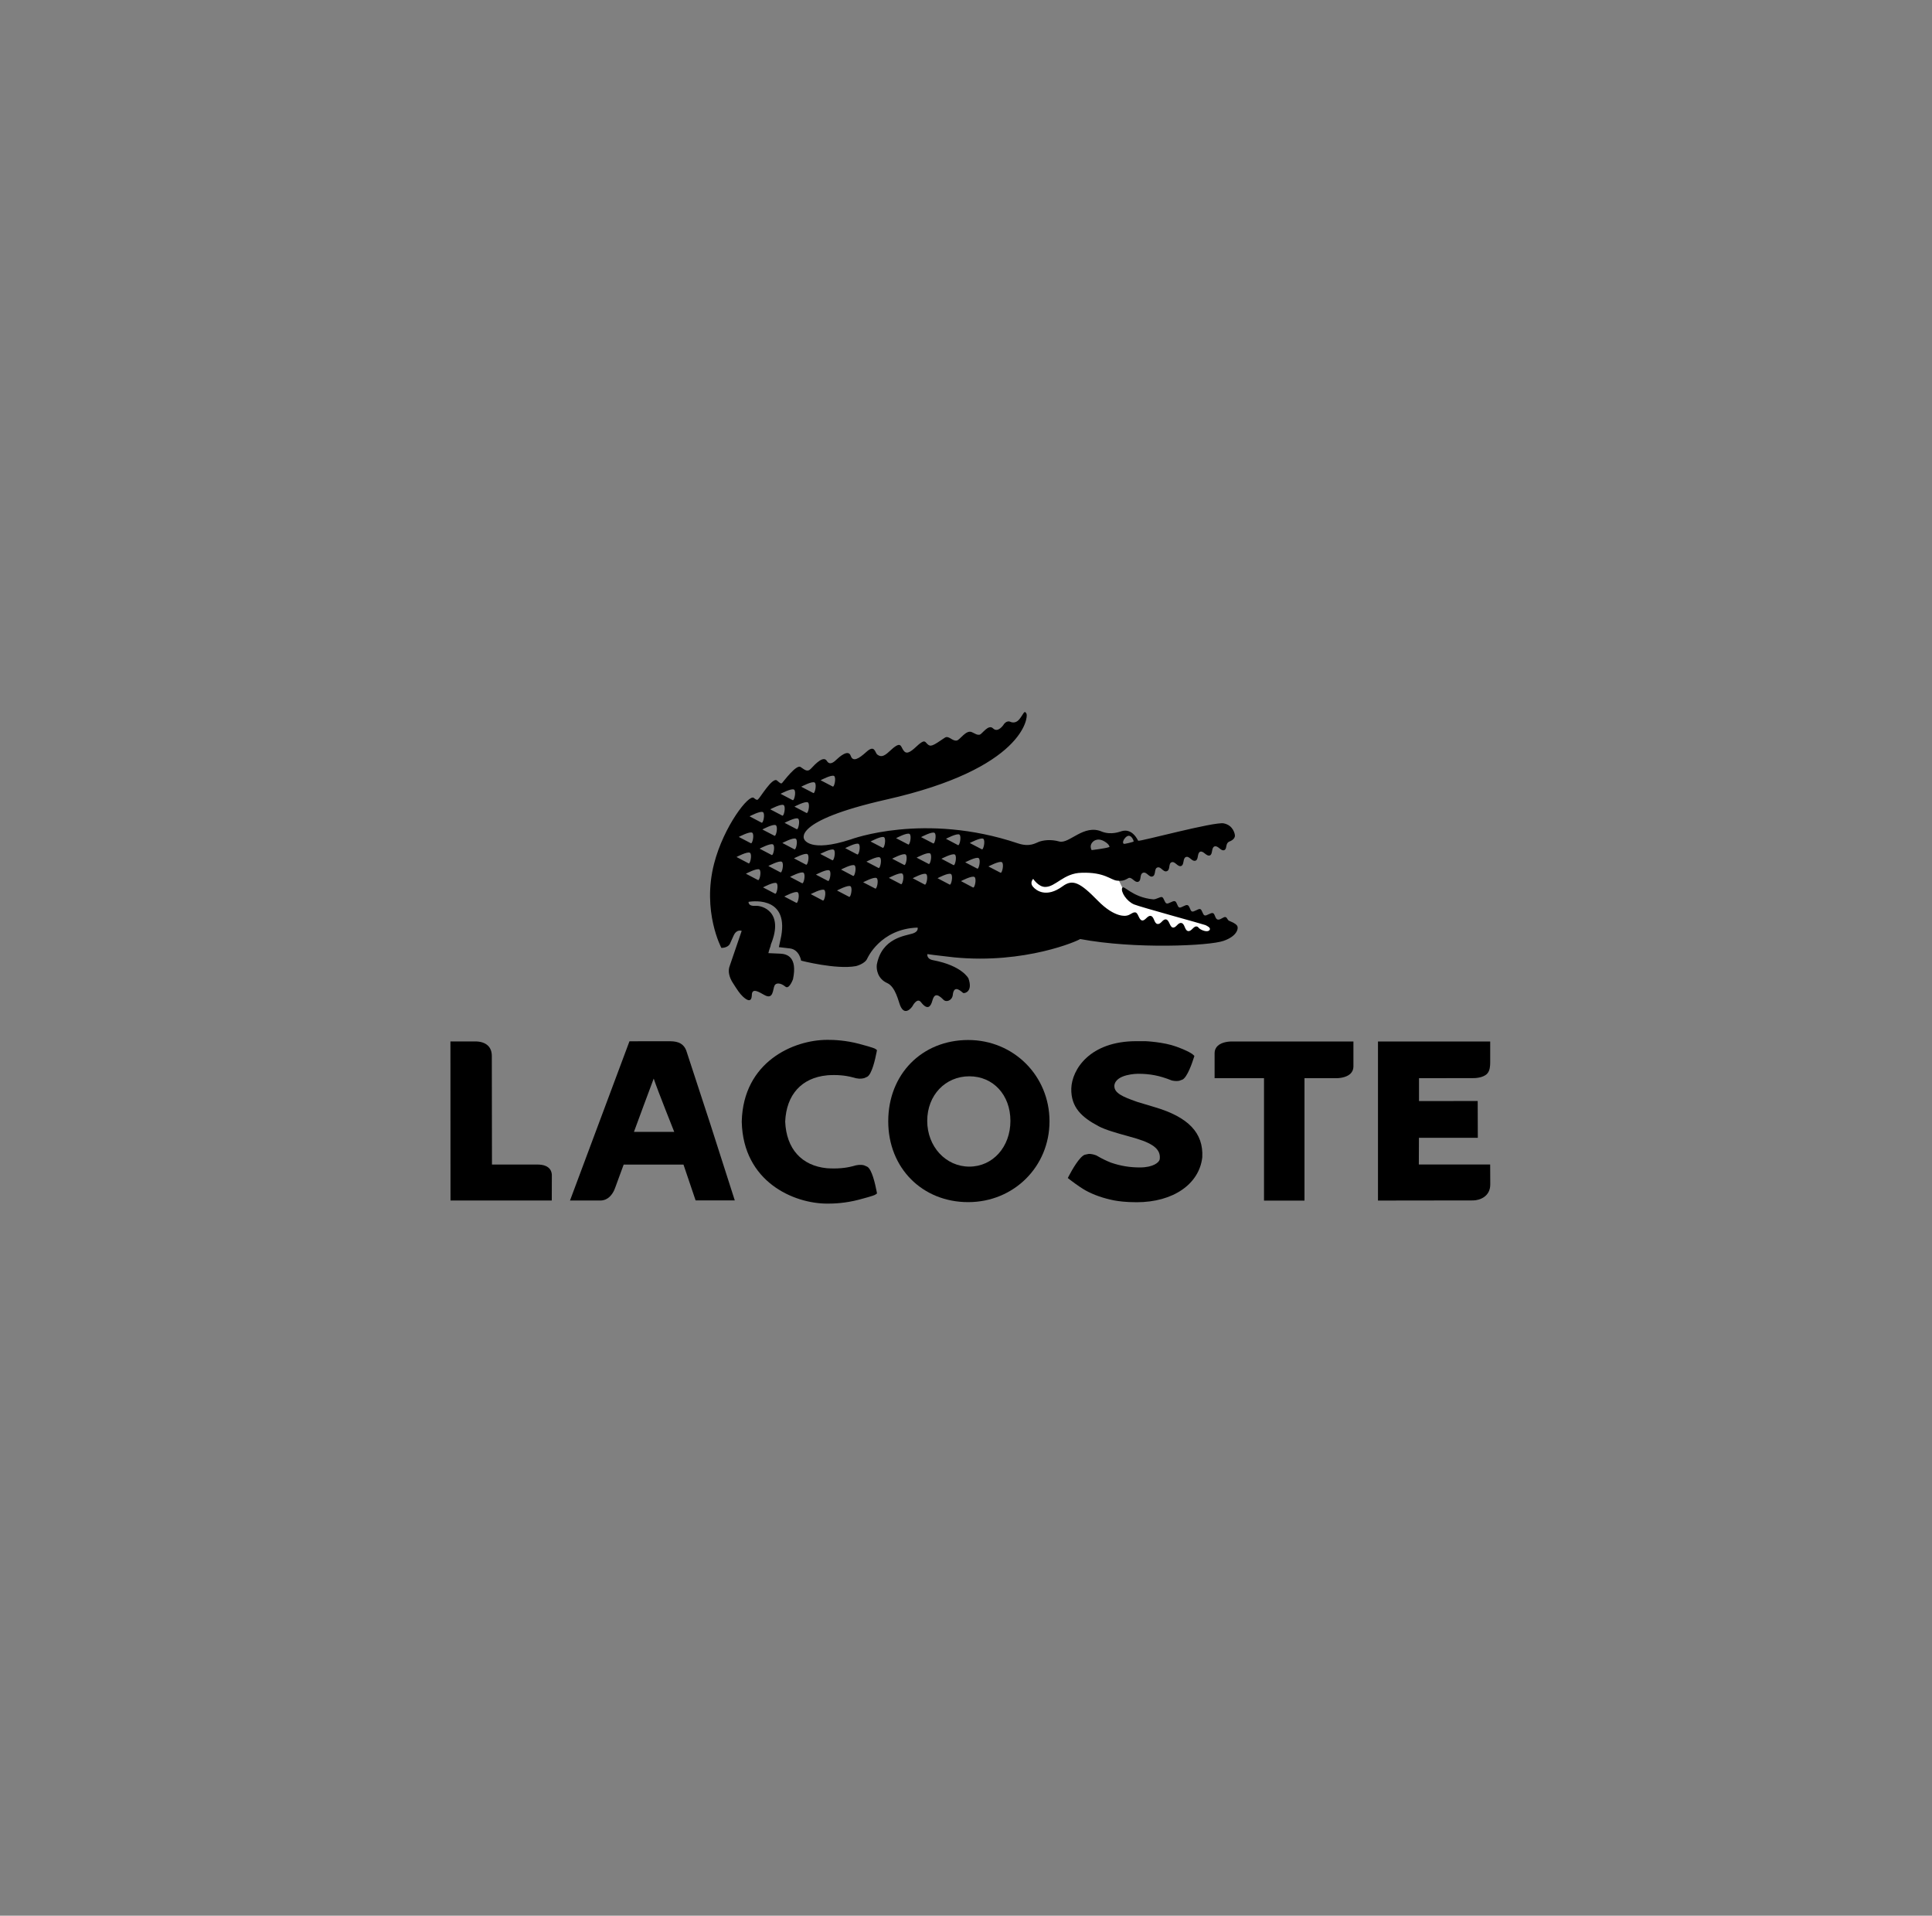 <svg width="117" height="116" viewBox="0 0 117 116" fill="none" xmlns="http://www.w3.org/2000/svg">
<rect x="0" y="0" width="117" height="116" fill="#808080" stroke="none"/>
<g clip-path="url(#clip0_10009_73647)">
<path fill-rule="evenodd" clip-rule="evenodd" d="M68.055 53.879C67.757 53.487 67.704 52.794 67.097 52.733C66.506 52.576 65.92 52.41 65.326 52.274C64.16 52.46 62.997 52.647 61.831 52.833C61.695 53.452 61.558 54.068 61.422 54.686C63.306 54.927 65.189 55.17 67.071 55.411C67.563 55.733 68.053 56.054 68.546 56.377C69.828 56.511 71.111 56.645 72.394 56.779C72.995 56.565 73.596 56.35 74.195 56.136C72.328 55.543 70.416 55.071 68.601 54.334C68.377 54.233 68.224 54.049 68.053 53.881L68.055 53.879Z" fill="white"/>
<path d="M74.921 56.054C74.796 55.893 74.591 55.828 74.45 55.765C74.312 55.702 74.333 55.57 74.218 55.53C74.101 55.493 73.894 55.729 73.734 55.679C73.575 55.627 73.587 55.333 73.453 55.291C73.317 55.249 73.078 55.469 72.954 55.43C72.829 55.394 72.805 55.086 72.684 55.046C72.564 55.011 72.311 55.231 72.187 55.193C72.064 55.151 72.055 54.851 71.917 54.807C71.78 54.765 71.537 54.99 71.418 54.95C71.294 54.912 71.282 54.612 71.15 54.569C71.017 54.527 70.772 54.747 70.649 54.707C70.523 54.667 70.487 54.359 70.372 54.321C70.254 54.286 70.024 54.468 69.837 54.457C68.539 54.338 68.043 53.535 67.955 53.774C67.868 54.007 68.226 54.573 68.675 54.763C69.034 54.916 72.899 55.968 72.999 56.016C73.097 56.065 73.342 56.172 73.255 56.31C73.121 56.488 72.743 56.31 72.648 56.234C72.549 56.155 72.573 56.125 72.481 56.102C72.275 56.054 72.16 56.425 71.94 56.375C71.74 56.331 71.755 55.937 71.552 55.891C71.329 55.838 71.228 56.211 71.015 56.161C70.838 56.121 70.815 55.721 70.625 55.675C70.408 55.623 70.31 55.998 70.082 55.945C69.888 55.901 69.899 55.509 69.694 55.461C69.49 55.413 69.349 55.778 69.157 55.733C68.963 55.69 68.936 55.289 68.765 55.249C68.59 55.212 68.452 55.415 68.217 55.444C68.217 55.444 67.542 55.625 66.472 54.527C65.4 53.431 64.961 53.217 64.352 53.665C63.357 54.395 62.739 53.913 62.558 53.695C62.34 53.445 62.568 53.217 62.568 53.217C62.568 53.217 62.884 53.697 63.282 53.705C63.923 53.724 64.407 52.863 65.505 52.848C66.896 52.8 67.258 53.286 67.64 53.324C67.992 53.357 68.111 53.303 68.354 53.162C68.552 53.093 68.722 53.468 68.929 53.393C69.149 53.311 68.989 52.934 69.223 52.846C69.443 52.769 69.588 53.148 69.796 53.07C70.018 52.991 69.877 52.603 70.088 52.528C70.308 52.45 70.436 52.833 70.662 52.752C70.889 52.672 70.743 52.286 70.949 52.211C71.164 52.133 71.318 52.513 71.529 52.437C71.729 52.368 71.614 51.966 71.821 51.893C72.036 51.817 72.177 52.194 72.405 52.113C72.594 52.048 72.49 51.645 72.684 51.572C72.88 51.501 73.061 51.874 73.266 51.798C73.457 51.729 73.344 51.329 73.549 51.253C73.764 51.178 73.93 51.551 74.133 51.48C74.333 51.408 74.182 51.086 74.444 50.958C74.444 50.958 74.808 50.841 74.785 50.579C74.783 50.535 74.706 49.973 74.107 49.856C73.532 49.743 68.987 50.979 68.927 50.908C68.509 50.095 67.972 50.321 67.891 50.34C67.808 50.361 67.301 50.572 66.739 50.361C65.635 49.87 64.752 51.119 64.149 50.954C63.593 50.801 63.167 50.889 62.933 50.966C62.72 51.04 62.372 51.312 61.639 51.065C55.962 49.16 51.528 50.826 51.528 50.826C49.026 51.647 48.707 50.826 48.707 50.826C48.707 50.826 47.884 49.726 53.678 48.414C62.014 46.535 62.266 43.421 62.166 43.224C62.029 42.939 61.976 43.274 61.703 43.584C61.473 43.842 61.205 43.714 61.205 43.714C60.942 43.59 60.774 43.884 60.774 43.884C60.774 43.884 60.437 44.399 60.139 44.106C59.853 43.825 59.472 44.46 59.329 44.485C59.159 44.514 59.076 44.433 58.848 44.33C58.505 44.181 58.138 44.795 57.951 44.837C57.663 44.902 57.46 44.504 57.213 44.672C56.474 45.175 56.357 45.244 56.156 45.049C56.009 44.9 55.988 44.741 55.494 45.206C55.074 45.602 54.871 45.677 54.703 45.424C54.528 45.17 54.573 44.822 53.851 45.506C53.505 45.833 53.329 45.839 53.13 45.692C52.981 45.581 52.983 45.057 52.463 45.533C51.992 45.96 51.651 46.149 51.519 45.767C51.372 45.34 50.818 45.847 50.691 45.965C50.558 46.084 50.273 46.398 50.072 46.074C49.872 45.747 49.395 46.235 49.111 46.543C48.892 46.784 48.715 46.597 48.483 46.444C48.221 46.266 47.432 47.347 47.362 47.413C47.289 47.473 47.234 47.413 47.055 47.262C46.778 47.031 46.03 48.313 45.911 48.397C45.911 48.397 45.86 48.508 45.655 48.318C45.365 48.047 43.827 50.038 43.245 52.293C42.501 55.182 43.686 57.397 43.686 57.397C43.686 57.397 44.042 57.408 44.193 57.171L44.423 56.66C44.611 56.234 44.916 56.368 44.916 56.368L44.189 58.493C44.074 58.774 44.144 59.168 44.398 59.543C44.636 59.918 44.801 60.174 44.992 60.348C45.581 60.893 45.521 60.247 45.536 60.167C45.604 59.822 45.994 60.088 46.299 60.254C46.853 60.559 46.791 59.885 46.912 59.665C46.998 59.508 47.268 59.499 47.564 59.744C47.794 59.933 48.023 59.292 48.023 59.292C48.31 57.925 47.635 57.768 47.27 57.747L46.531 57.714C46.531 57.714 46.58 57.506 46.657 57.311L46.689 57.173C47.494 55.199 46.147 54.818 45.745 54.849C45.299 54.889 45.331 54.61 45.331 54.61C45.331 54.61 47.765 54.139 47.311 56.679C47.311 56.679 47.221 57.121 47.168 57.351L47.837 57.429C48.413 57.5 48.515 58.169 48.515 58.169C48.515 58.169 50.633 58.72 51.833 58.5C51.833 58.5 52.37 58.374 52.519 58.045C52.519 58.045 53.297 56.243 55.568 56.167C55.568 56.167 55.649 56.4 55.285 56.521C54.85 56.666 53.401 56.779 53.098 58.416V58.422C53.066 58.69 53.139 59.262 53.731 59.528C54.236 59.753 54.413 60.656 54.52 60.901C54.814 61.595 55.255 60.932 55.255 60.932C55.255 60.932 55.534 60.373 55.773 60.683C56.178 61.207 56.365 60.943 56.457 60.61C56.557 60.249 56.704 60.094 57.128 60.53C57.309 60.721 57.663 60.574 57.699 60.249C57.774 59.535 58.266 60.103 58.336 60.13C58.419 60.161 58.935 60.048 58.647 59.241C58.647 59.241 58.26 58.472 56.506 58.141C56.094 58.064 56.161 57.772 56.161 57.772L56.546 57.825C56.661 57.844 57.682 57.955 57.791 57.971C62.068 58.386 65.313 56.959 65.411 56.859C68.733 57.485 73.251 57.272 74.099 56.97C74.951 56.674 75.015 56.184 74.917 56.054H74.921ZM68.062 50.841C68.132 50.73 68.196 50.669 68.258 50.637C68.516 50.493 68.68 50.945 68.648 50.96C68.648 50.96 68.641 50.962 68.637 50.964V50.966C68.597 50.985 68.1 51.123 68.051 51.092C67.953 51.025 68.062 50.839 68.062 50.839V50.841ZM66.174 50.983C66.174 50.983 66.238 50.904 66.361 50.864C66.485 50.82 66.668 50.813 66.915 50.968C67.197 51.145 67.19 51.283 67.19 51.283C67.182 51.287 67.169 51.291 67.154 51.297C66.95 51.375 66.11 51.476 66.11 51.476C65.946 51.18 66.174 50.983 66.174 50.983ZM50.514 46.989C50.654 47.096 50.52 47.712 50.42 47.622L49.695 47.245C49.695 47.245 50.371 46.886 50.516 46.989H50.514ZM49.335 47.383C49.478 47.488 49.344 48.104 49.244 48.014L48.521 47.637C48.521 47.637 49.192 47.278 49.335 47.385V47.383ZM48.928 48.588C49.071 48.693 48.937 49.311 48.834 49.223L48.11 48.842C48.11 48.842 48.783 48.485 48.928 48.59V48.588ZM48.238 50.204L47.513 49.824C47.513 49.824 48.187 49.466 48.331 49.571C48.476 49.676 48.338 50.294 48.24 50.204H48.238ZM48.101 51.423L47.379 51.044C47.379 51.044 48.052 50.686 48.195 50.79C48.338 50.895 48.206 51.509 48.101 51.423ZM48.089 47.813C48.233 47.917 48.097 48.531 47.995 48.446L47.27 48.066C47.27 48.066 47.946 47.708 48.089 47.815V47.813ZM47.46 48.752C47.603 48.856 47.468 49.47 47.368 49.384L46.644 49.005C46.644 49.005 47.317 48.645 47.46 48.752V48.752ZM46.169 50.225C46.169 50.225 46.844 49.864 46.985 49.971C47.13 50.076 46.993 50.692 46.891 50.602L46.166 50.225H46.169ZM46.723 51.767L46 51.388C46 51.388 46.674 51.031 46.816 51.136C46.961 51.241 46.825 51.857 46.723 51.767V51.767ZM46.207 49.179C46.35 49.282 46.215 49.898 46.113 49.81L45.391 49.43C45.391 49.43 46.062 49.074 46.205 49.179H46.207ZM45.555 50.422C45.698 50.526 45.563 51.145 45.461 51.054L44.739 50.677C44.739 50.677 45.412 50.321 45.555 50.424V50.422ZM44.602 51.893C44.602 51.893 45.276 51.536 45.419 51.641C45.563 51.746 45.425 52.362 45.327 52.274L44.602 51.893V51.893ZM45.894 53.284L45.171 52.905C45.171 52.905 45.845 52.546 45.99 52.651C46.132 52.756 45.996 53.372 45.896 53.284H45.894ZM46.931 54.11L46.207 53.732C46.207 53.732 46.883 53.374 47.025 53.477C47.168 53.579 47.029 54.2 46.931 54.11V54.11ZM47.255 52.819L46.531 52.437C46.531 52.437 47.204 52.081 47.349 52.184C47.492 52.289 47.358 52.905 47.255 52.819ZM48.219 54.665L47.496 54.286C47.496 54.286 48.167 53.927 48.31 54.032C48.453 54.137 48.321 54.751 48.217 54.663L48.219 54.665ZM48.566 53.477L47.844 53.097C47.844 53.097 48.517 52.741 48.66 52.846C48.803 52.949 48.67 53.567 48.568 53.475L48.566 53.477ZM48.805 52.354L48.082 51.974C48.082 51.974 48.756 51.618 48.901 51.723C49.043 51.83 48.907 52.442 48.807 52.354H48.805ZM49.821 54.522L49.099 54.141C49.099 54.141 49.772 53.785 49.917 53.889C50.062 53.994 49.925 54.612 49.823 54.522H49.821ZM50.134 53.338L49.412 52.961C49.412 52.961 50.085 52.601 50.23 52.708C50.371 52.81 50.234 53.426 50.136 53.338H50.134ZM50.396 52.085L49.674 51.706C49.674 51.706 50.347 51.352 50.492 51.455C50.635 51.559 50.499 52.175 50.398 52.085H50.396ZM51.413 54.3L50.688 53.921C50.688 53.921 51.362 53.563 51.507 53.667C51.649 53.774 51.511 54.392 51.413 54.3ZM51.656 53.035L50.933 52.653C50.933 52.653 51.607 52.297 51.75 52.4C51.892 52.507 51.758 53.118 51.656 53.035ZM51.907 51.735L51.185 51.356C51.185 51.356 51.858 51 52.001 51.103C52.144 51.209 52.01 51.823 51.907 51.735ZM52.996 53.799L52.272 53.424C52.272 53.424 52.945 53.066 53.088 53.171C53.233 53.276 53.098 53.889 52.996 53.799V53.799ZM53.194 52.553L52.47 52.175C52.47 52.175 53.143 51.817 53.286 51.922C53.433 52.027 53.294 52.647 53.194 52.553V52.553ZM53.446 51.331L52.721 50.954C52.721 50.954 53.397 50.593 53.539 50.698C53.682 50.805 53.548 51.423 53.448 51.331H53.446ZM54.554 53.535L53.829 53.156C53.829 53.156 54.501 52.798 54.645 52.903C54.79 53.009 54.654 53.623 54.552 53.535H54.554ZM54.752 52.372L54.028 51.995C54.028 51.995 54.703 51.635 54.844 51.742C54.986 51.844 54.852 52.462 54.75 52.372H54.752ZM54.991 51.13L54.266 50.753C54.266 50.753 54.94 50.39 55.084 50.499C55.227 50.604 55.093 51.22 54.991 51.132V51.13ZM55.994 53.559L55.272 53.179C55.272 53.179 55.945 52.819 56.088 52.928C56.231 53.03 56.097 53.647 55.994 53.559V53.559ZM56.233 52.31L55.508 51.932C55.508 51.932 56.184 51.572 56.327 51.679C56.47 51.784 56.333 52.4 56.233 52.31ZM56.504 51.065L55.779 50.688C55.779 50.688 56.453 50.327 56.597 50.434C56.742 50.539 56.606 51.155 56.504 51.065ZM57.501 53.559L56.776 53.177C56.776 53.177 57.45 52.819 57.593 52.928C57.735 53.03 57.603 53.647 57.501 53.559ZM57.733 52.379L57.011 51.999C57.011 51.999 57.684 51.645 57.827 51.746C57.97 51.853 57.836 52.469 57.733 52.379V52.379ZM58.008 51.17L57.286 50.79C57.286 50.79 57.959 50.434 58.102 50.537C58.242 50.642 58.108 51.258 58.006 51.17H58.008ZM58.92 53.737L58.196 53.353C58.196 53.353 58.869 52.999 59.014 53.104C59.159 53.206 59.022 53.822 58.92 53.734V53.737ZM59.176 52.592L58.451 52.215C58.451 52.215 59.127 51.857 59.267 51.962C59.412 52.069 59.272 52.682 59.174 52.592H59.176ZM59.453 51.423L58.728 51.046C58.728 51.046 59.404 50.688 59.547 50.79C59.689 50.895 59.551 51.509 59.453 51.423V51.423ZM60.58 52.84L59.858 52.465C59.858 52.465 60.531 52.106 60.676 52.209C60.819 52.316 60.682 52.93 60.582 52.84H60.58Z" fill="black"/>
<path d="M41.564 63.621C41.412 63.227 41.125 63.057 40.6 63.049C40.551 63.049 38.12 63.051 38.12 63.051L34.519 72.692H36.27C36.422 72.703 36.562 72.68 36.688 72.623C37.029 72.47 37.197 72.082 37.244 71.948C37.244 71.953 37.734 70.605 37.769 70.517C38.02 70.517 41.197 70.517 41.391 70.517C41.468 70.743 42.126 72.688 42.126 72.688H44.498L42.994 67.996L41.562 63.621M40.831 68.537C40.471 68.537 38.531 68.537 38.391 68.537C38.655 67.829 39.309 66.035 39.588 65.31C39.831 66.041 40.824 68.514 40.831 68.537Z" fill="black"/>
<path d="M58.632 62.974C55.826 62.978 53.791 65.048 53.791 67.896C53.791 70.744 55.871 72.791 58.632 72.791C61.394 72.791 63.557 70.643 63.557 67.896C63.557 65.149 61.392 62.974 58.632 62.974M58.703 70.641C57.273 70.641 56.152 69.426 56.152 67.871C56.152 66.316 57.249 65.172 58.701 65.172C60.152 65.172 61.19 66.305 61.19 67.871C61.19 69.451 60.12 70.641 58.703 70.641V70.641Z" fill="black"/>
<path d="M69.905 67.033L69.813 67.005C69.813 67.005 68.901 66.733 68.899 66.731L68.763 66.683C68.015 66.416 67.484 66.194 67.484 65.767V65.736C67.559 65.025 68.899 65.019 68.912 65.019C69.651 65.019 70.22 65.13 70.939 65.415L70.954 65.421L70.985 65.43C71.152 65.463 71.297 65.467 71.416 65.442L71.616 65.369C71.902 65.214 72.187 64.394 72.296 64.049L72.332 63.938L72.245 63.858C72.211 63.824 72 63.655 71.239 63.376C70.463 63.091 69.364 63.045 69.364 63.045H68.823C65.993 63.043 64.912 64.761 64.876 65.914C64.853 67.062 65.517 67.655 66.523 68.191C66.943 68.42 67.712 68.631 68.271 68.784C68.269 68.782 68.848 68.95 68.848 68.95C69.903 69.275 70.306 69.637 70.231 70.199C70.197 70.385 69.841 70.691 69.031 70.691C68.415 70.691 67.859 70.599 67.28 70.4C67.001 70.291 66.713 70.151 66.41 69.972L66.395 69.964L66.364 69.952C66.195 69.891 66.044 69.864 65.916 69.874L65.692 69.922C65.368 70.042 64.914 70.853 64.735 71.196L64.665 71.332L64.789 71.429C64.81 71.444 65.313 71.838 65.741 72.083C66.244 72.357 66.809 72.556 67.476 72.688C67.744 72.736 68.171 72.797 68.84 72.797C71.032 72.797 72.626 71.706 72.809 70.077C72.888 68.602 71.968 67.638 69.912 67.035L69.905 67.033Z" fill="black"/>
<path d="M74.593 63.063C74.501 63.063 74.024 63.072 73.749 63.321C73.624 63.437 73.555 63.589 73.555 63.761V65.287C73.555 65.287 76.2 65.287 76.547 65.287V72.698H78.998V65.287C79.324 65.287 80.924 65.287 80.924 65.287C81.016 65.287 81.493 65.276 81.768 65.027C81.894 64.91 81.962 64.761 81.962 64.587V63.066H74.593V63.063Z" fill="black"/>
<path d="M32.544 70.515H29.793C29.793 70.159 29.784 63.944 29.784 63.944C29.784 63.671 29.701 63.453 29.535 63.302C29.268 63.057 28.872 63.057 28.723 63.062H27.278L27.282 72.694H33.415L33.419 71.162C33.419 70.966 33.334 70.515 32.544 70.515V70.515Z" fill="black"/>
<path d="M50.085 65.111C50.68 65.071 51.181 65.111 51.651 65.239C51.905 65.322 52.133 65.339 52.327 65.285L52.523 65.199C52.798 65.033 52.994 64.184 53.088 63.698L53.109 63.583L53.009 63.512C52.983 63.493 52.907 63.441 52.018 63.204C51.208 62.99 50.488 62.963 50.134 62.965H50.096C48.065 62.965 45.007 64.283 44.92 67.912V67.933C45.007 71.563 48.065 72.881 50.096 72.881H50.134C50.49 72.883 51.208 72.856 52.018 72.642C52.907 72.407 52.986 72.355 53.011 72.336L53.111 72.267L53.09 72.151C52.996 71.661 52.8 70.815 52.525 70.649L52.331 70.563C52.137 70.511 51.907 70.528 51.651 70.613C51.183 70.737 50.682 70.777 50.081 70.739C48.542 70.59 47.62 69.561 47.55 67.916C47.62 66.288 48.542 65.26 50.087 65.113L50.085 65.111Z" fill="black"/>
<path d="M89.226 72.688C89.606 72.679 90.249 72.459 90.249 71.72L90.243 70.511H85.923C85.923 70.511 85.93 69.128 85.93 68.897H89.495L89.488 66.668C89.488 66.668 86.288 66.672 85.934 66.672C85.934 66.408 85.934 65.551 85.934 65.287C86.288 65.287 89.207 65.282 89.207 65.282C89.297 65.282 89.787 65.282 90.051 65.025C90.236 64.842 90.245 64.511 90.245 64.337V63.065H83.449V72.696L89.226 72.688V72.688Z" fill="black"/>
</g>
<defs>
<clipPath id="clip0_10009_73647">
<rect width="63.8" height="30.16" fill="white" transform="translate(26.862 42.92)"/>
</clipPath>
</defs>
</svg>

